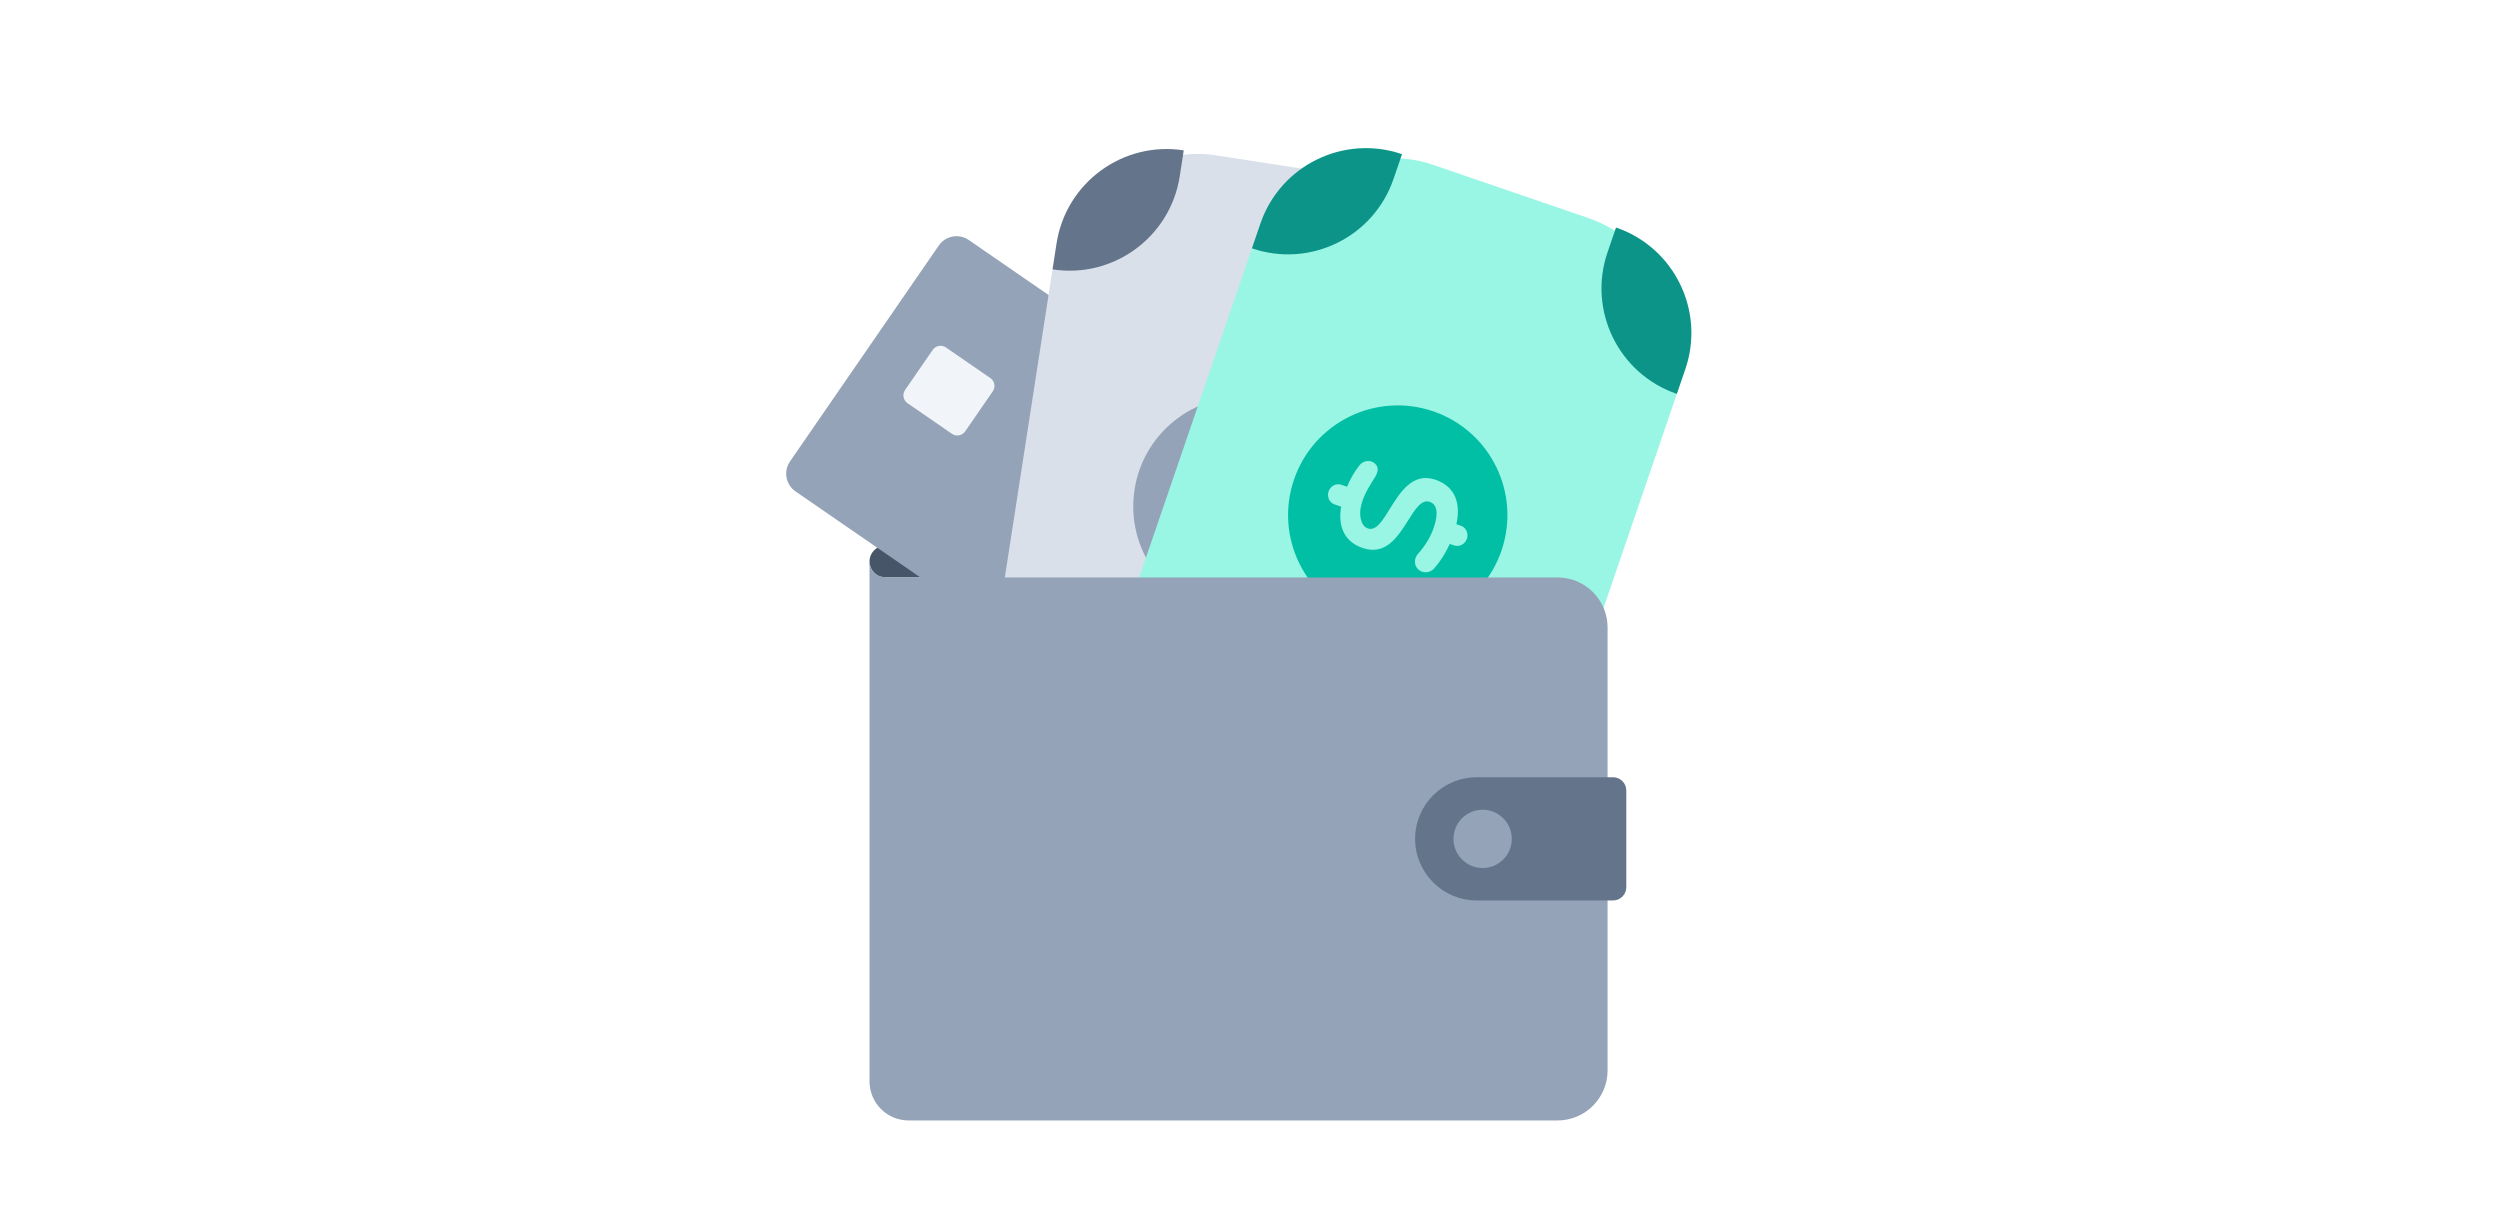 <svg width="360" height="177" viewBox="0 0 360 177" fill="none" xmlns="http://www.w3.org/2000/svg">
<rect width="360" height="177" fill="white"/>
<path d="M219.375 78.558H127.51C126.241 78.558 125.212 79.587 125.212 80.855C125.212 82.123 126.241 83.151 127.51 83.151H219.375C220.644 83.151 221.673 82.123 221.673 80.855C221.673 79.587 220.644 78.558 219.375 78.558Z" fill="#475569"/>
<path d="M196.952 74.148L139.5 34.559C138.089 33.587 136.159 33.943 135.187 35.353L113.759 66.449C112.788 67.859 113.143 69.79 114.553 70.761L172.005 110.35C173.415 111.322 175.346 110.967 176.318 109.557L197.745 78.461C198.717 77.051 198.362 75.12 196.952 74.148Z" fill="#94A3B8"/>
<path d="M142.612 54.443L136.213 50.034C135.591 49.605 134.738 49.762 134.309 50.385L130.332 56.156C129.903 56.779 130.06 57.632 130.683 58.061L137.081 62.47C137.704 62.899 138.556 62.742 138.985 62.119L142.962 56.348C143.392 55.725 143.235 54.872 142.612 54.443Z" fill="#F1F5F9"/>
<rect x="139.43" y="117.173" width="99.146" height="64.681" rx="20.515" transform="rotate(-81.201 139.43 117.173)" fill="#D9E0EA"/>
<path d="M151.563 38.79L152.141 35.058C153.497 26.297 161.699 20.294 170.46 21.65L169.882 25.383C168.526 34.144 160.324 40.146 151.563 38.79Z" fill="#64748B"/>
<path d="M155.293 119.629C146.532 118.273 140.53 110.071 141.886 101.31L142.463 97.578C151.225 98.934 157.227 107.135 155.871 115.896L155.293 119.629Z" fill="#0D9488"/>
<path d="M187.486 124.612L188.064 120.88C189.42 112.119 197.622 106.116 206.383 107.472L205.805 111.205C204.449 119.966 196.247 125.968 187.486 124.612Z" fill="#0D9488"/>
<path d="M215.483 48.684C206.722 47.328 200.719 39.127 202.075 30.366L202.653 26.633C211.414 27.989 217.417 36.191 216.061 44.952L215.483 48.684Z" fill="#0D9488"/>
<path fill-rule="evenodd" clip-rule="evenodd" d="M194.584 75.335C195.918 66.717 190.013 58.649 181.395 57.315C172.777 55.981 164.709 61.886 163.375 70.504C162.041 79.122 167.946 87.189 176.564 88.523C185.182 89.857 193.25 83.953 194.584 75.335ZM177.688 72.273C178.74 69.62 180.009 66.421 183.453 66.954L183.455 66.961C185.829 67.329 187.662 68.978 187.526 72.732L188.22 72.84C188.985 72.958 189.508 73.72 189.382 74.533C189.256 75.346 188.527 75.914 187.762 75.796L187.084 75.691C186.714 77.137 186.152 78.496 185.488 79.565C184.992 80.37 183.969 80.589 183.218 80.074C182.528 79.6 182.371 78.617 182.84 77.881C183.594 76.7 184.178 75.245 184.404 73.787C184.765 71.451 184.183 70.39 183.197 70.238C181.953 70.045 181.326 71.59 180.592 73.397C179.559 75.944 178.313 79.012 174.833 78.473C172.527 78.116 170.776 76.557 170.741 73.157L169.739 73.002C168.974 72.884 168.451 72.122 168.577 71.309C168.703 70.496 169.431 69.928 170.197 70.046L171.072 70.182C171.341 68.981 171.757 67.818 172.304 66.816C172.744 66.009 173.751 65.724 174.478 66.221C175.348 66.812 174.973 67.715 174.586 68.651C174.554 68.727 174.522 68.803 174.491 68.88C173.976 70.151 173.538 71.498 173.534 72.874C173.534 73.844 173.961 75.395 175.083 75.569C176.307 75.757 176.943 74.152 177.688 72.273Z" fill="#94A3B8"/>
<rect x="154.571" y="110.795" width="99.146" height="64.681" rx="20.515" transform="rotate(-71.089 154.571 110.795)" fill="#99F6E4"/>
<path d="M180.277 35.759L181.501 32.186C184.375 23.799 193.503 19.329 201.89 22.202L200.665 25.775C197.792 34.162 188.664 38.632 180.277 35.759Z" fill="#0D9488"/>
<path d="M169.757 115.997C161.37 113.124 156.9 103.996 159.774 95.609L160.998 92.036C169.385 94.909 173.854 104.037 170.981 112.424L169.757 115.997Z" fill="#0D9488"/>
<path d="M200.575 126.555L201.799 122.982C204.672 114.595 213.801 110.125 222.187 112.998L220.963 116.571C218.09 124.958 208.962 129.428 200.575 126.555Z" fill="#0D9488"/>
<path d="M241.467 56.721C233.08 53.848 228.61 44.72 231.484 36.333L232.708 32.76C241.095 35.633 245.564 44.761 242.691 53.148L241.467 56.721Z" fill="#0D9488"/>
<path fill-rule="evenodd" clip-rule="evenodd" d="M216.214 79.288C219.04 71.038 214.643 62.059 206.393 59.233C198.144 56.407 189.164 60.803 186.338 69.053C183.512 77.303 187.909 86.282 196.159 89.109C204.409 91.935 213.388 87.538 216.214 79.288ZM200.118 73.308C201.62 70.881 203.43 67.954 206.727 69.084L206.728 69.091C209 69.87 210.515 71.815 209.722 75.487L210.386 75.715C211.119 75.966 211.5 76.807 211.233 77.586C210.967 78.364 210.15 78.796 209.417 78.545L208.768 78.322C208.15 79.681 207.358 80.92 206.517 81.856C205.887 82.561 204.841 82.597 204.192 81.959C203.596 81.371 203.615 80.375 204.206 79.734C205.155 78.703 205.986 77.373 206.464 75.978C207.23 73.741 206.842 72.595 205.898 72.272C204.708 71.864 203.819 73.274 202.78 74.925C201.315 77.25 199.55 80.052 196.218 78.91C194.011 78.154 192.561 76.312 193.124 72.959L192.164 72.631C191.432 72.38 191.051 71.538 191.317 70.759C191.584 69.981 192.401 69.549 193.134 69.8L193.972 70.088C194.447 68.953 195.061 67.881 195.775 66.99C196.351 66.273 197.392 66.169 198.02 66.786C198.772 67.521 198.246 68.344 197.7 69.197C197.655 69.267 197.611 69.336 197.567 69.406C196.836 70.567 196.168 71.817 195.923 73.17C195.752 74.125 195.901 75.728 196.975 76.096C198.146 76.495 199.055 75.027 200.118 73.308Z" fill="#01BFA5"/>
<path d="M224.286 161.344H130.835C127.729 161.344 125.212 158.827 125.212 155.721V80.856C125.372 82.889 126.865 83.191 128.294 83.159C128.368 83.159 128.442 83.155 128.521 83.151H224.286C228.267 83.151 231.493 86.377 231.493 90.358V154.137C231.493 158.118 228.267 161.344 224.286 161.344Z" fill="#94A3B8"/>
<path d="M212.645 111.926H232.285C233.334 111.926 234.186 112.778 234.186 113.826V127.764C234.186 128.812 233.334 129.664 232.285 129.664H212.645C207.75 129.664 203.775 125.689 203.775 120.795C203.775 115.9 207.75 111.926 212.645 111.926Z" fill="#64748B"/>
<path d="M213.499 124.995C215.817 124.995 217.696 123.115 217.696 120.797C217.696 118.479 215.817 116.599 213.499 116.599C211.18 116.599 209.301 118.479 209.301 120.797C209.301 123.115 211.18 124.995 213.499 124.995Z" fill="#94A3B8"/>
</svg>
